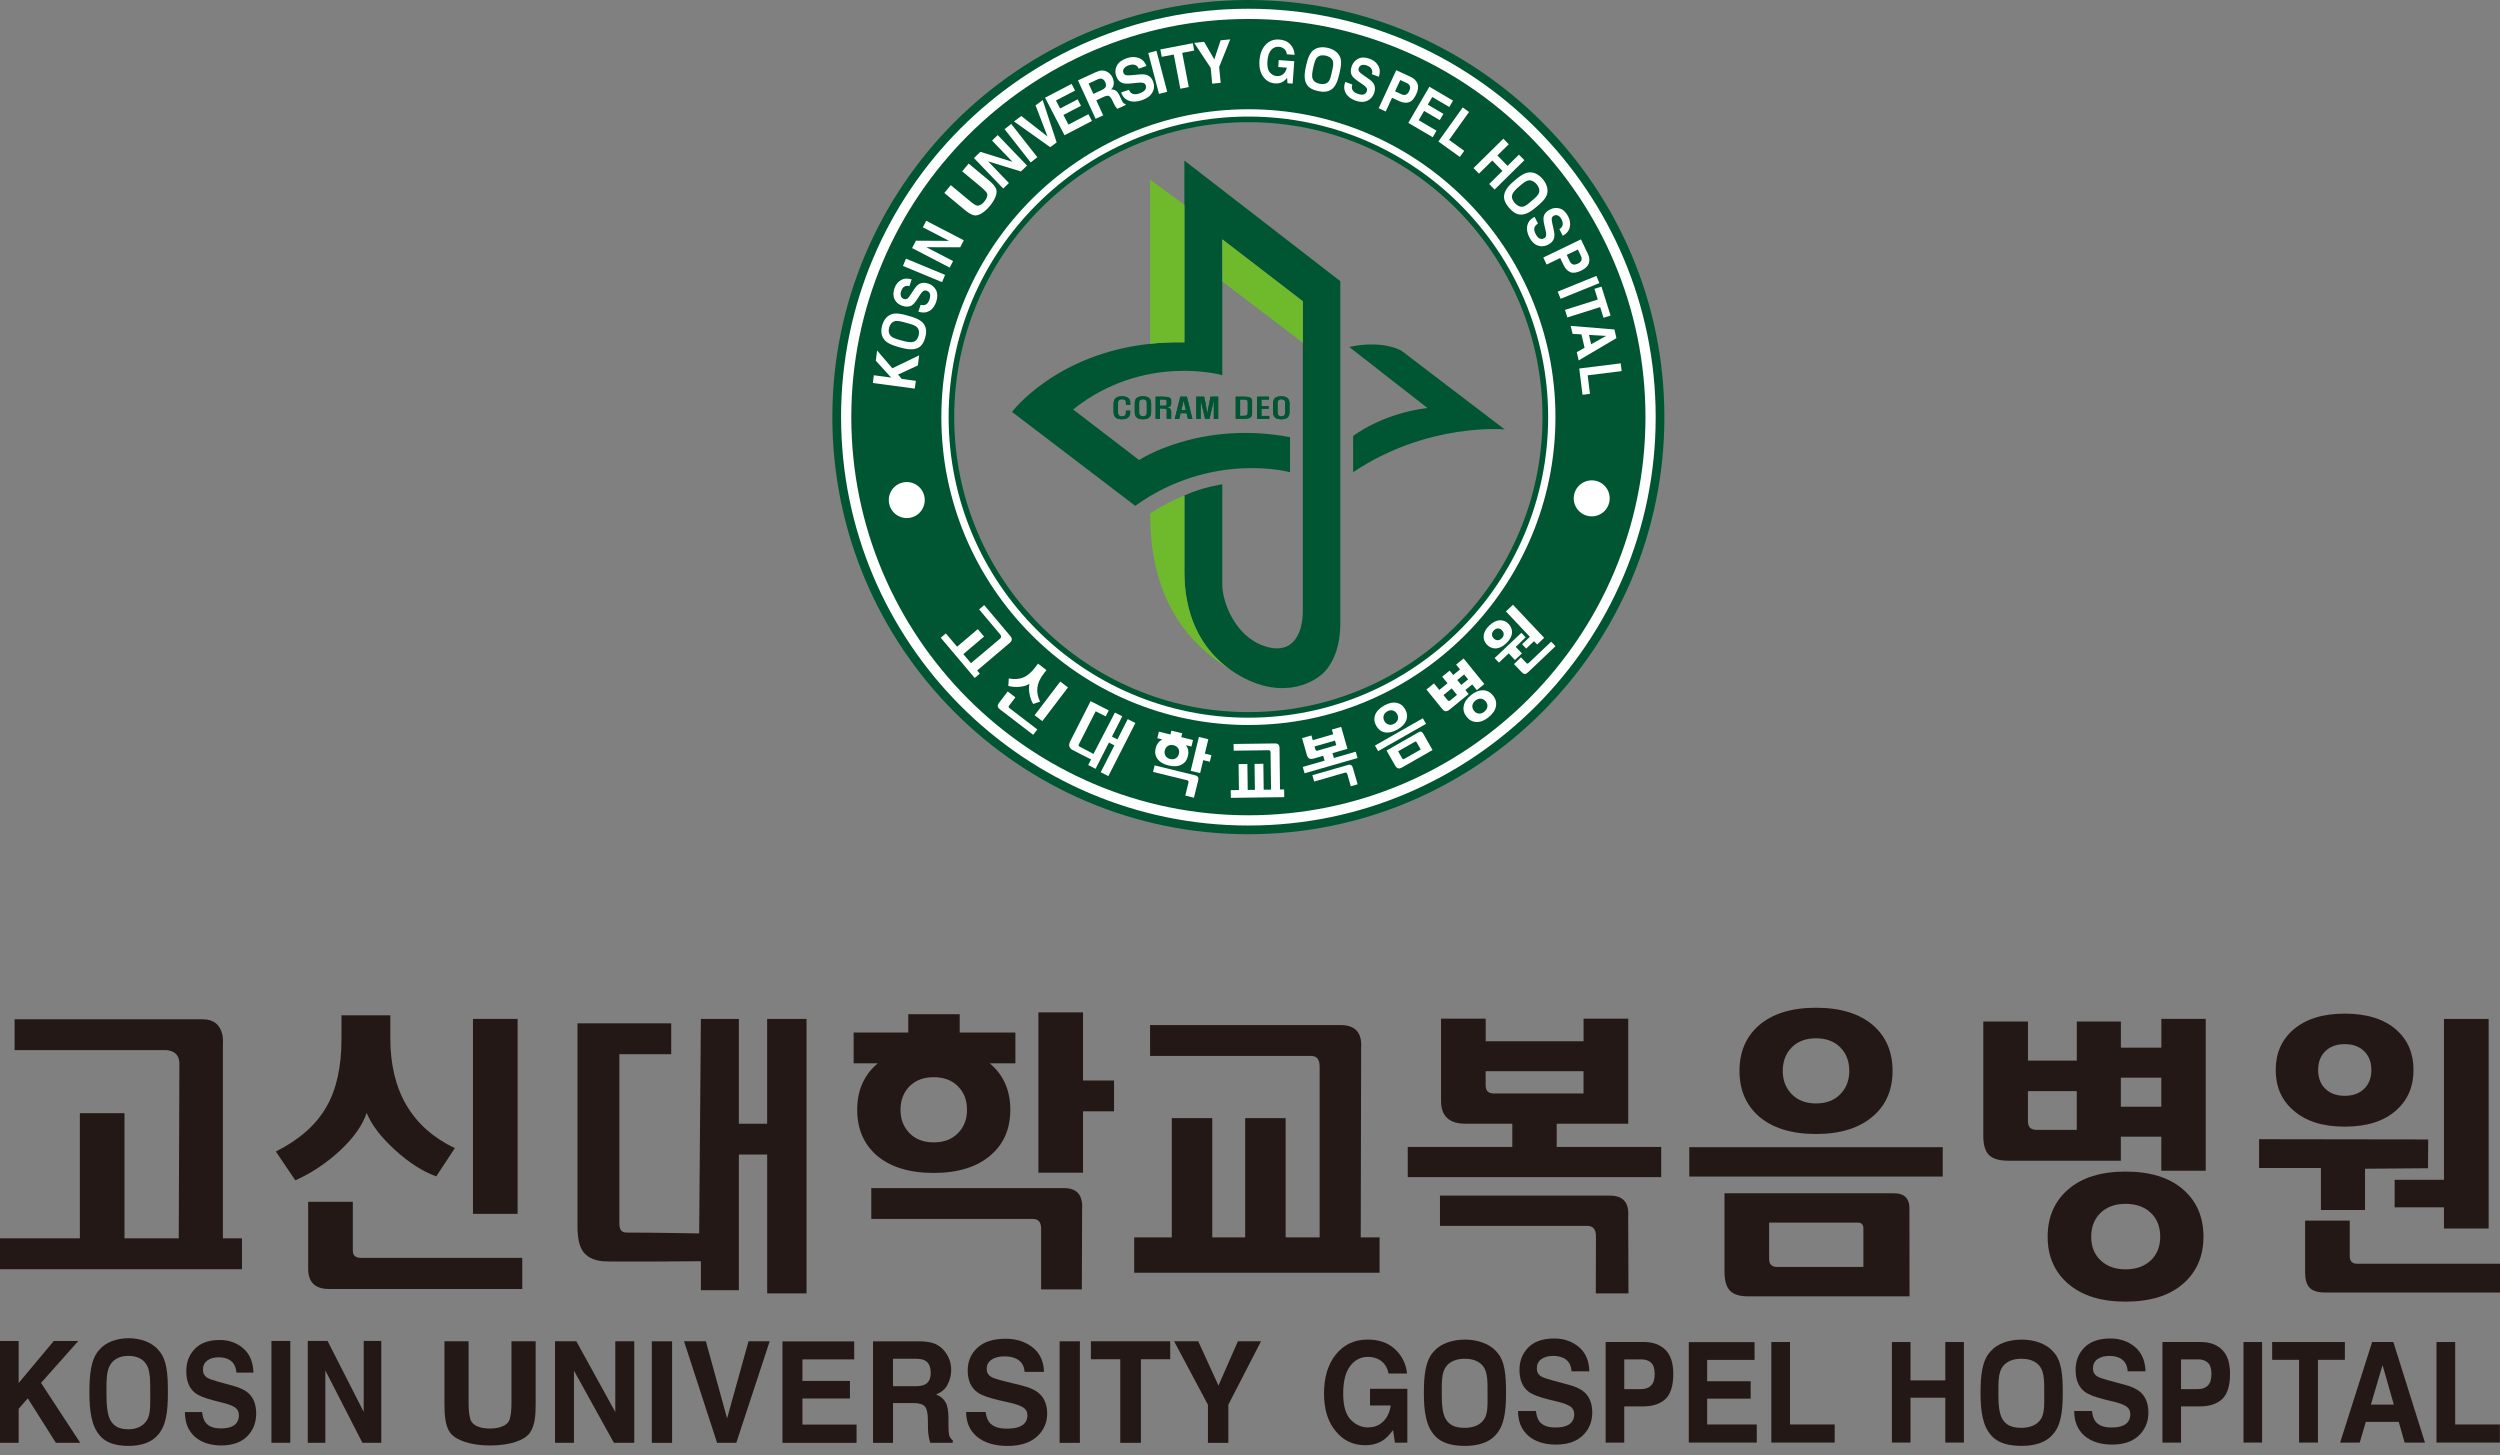 <svg width="201" height="117" viewBox="0 0 201 117" fill="none" xmlns="http://www.w3.org/2000/svg">
<rect x="0" y="0" width="201" height="117" fill="#808080" stroke="none"/>
<g clip-path="url(#clip0_604_43004)">
<path d="M0 107.814H1.5V111.192L4.326 107.814H6.298L3.298 111.185L6.449 116H4.49L2.235 112.427L1.5 113.264V116.003H0V107.816V107.814Z" fill="#231815"/>
<path d="M23.339 116H21.824V107.813H23.339V116Z" fill="#231815"/>
<path d="M24.742 107.813H26.335L29.242 113.516V107.813H30.654V116H29.137L26.157 110.185V116H24.745V107.813H24.742Z" fill="#231815"/>
<path d="M12.696 115.363C12.186 115.988 11.311 116.25 10.349 116.25C9.386 116.25 8.536 116.039 8.028 115.417C7.346 114.655 7.188 113.401 7.188 111.966C7.188 110.53 7.297 109.266 7.981 108.531C8.49 107.909 9.391 107.593 10.351 107.593C11.311 107.593 12.24 107.934 12.748 108.556C13.427 109.291 13.5 110.484 13.5 111.949C13.5 113.413 13.378 114.602 12.701 115.363H12.696ZM11.793 114.222C12.12 113.71 12.078 112.936 12.078 111.99C12.078 111.045 12.095 110.209 11.768 109.695C11.438 109.183 10.889 109.012 10.332 109.012C9.775 109.012 9.215 109.185 8.883 109.695C8.548 110.207 8.56 110.991 8.56 111.934C8.56 112.877 8.597 113.764 8.929 114.276C9.262 114.785 9.77 114.913 10.329 114.913C10.889 114.913 11.46 114.731 11.79 114.219L11.793 114.222Z" fill="#231815"/>
<path d="M16.247 113.529C16.291 113.896 16.379 114.168 16.511 114.349C16.751 114.68 17.164 114.844 17.743 114.844C18.092 114.844 18.375 114.8 18.59 114.714C19.001 114.548 19.208 114.237 19.208 113.783C19.208 113.519 19.108 113.313 18.91 113.169C18.71 113.026 18.39 112.902 17.95 112.791L17.198 112.6C16.46 112.412 15.952 112.206 15.676 111.983C15.212 111.613 14.977 111.032 14.977 110.244C14.977 109.524 15.204 108.928 15.661 108.451C16.118 107.975 16.785 107.735 17.669 107.735C18.407 107.735 19.035 107.961 19.558 108.407C20.078 108.855 20.352 109.504 20.378 110.356H19.001C18.976 109.874 18.788 109.531 18.441 109.328C18.209 109.193 17.921 109.127 17.576 109.127C17.193 109.127 16.89 109.215 16.66 109.389C16.433 109.563 16.318 109.805 16.318 110.119C16.318 110.405 16.431 110.621 16.655 110.763C16.8 110.859 17.105 110.969 17.574 111.096L18.786 111.432C19.316 111.579 19.714 111.772 19.98 112.015C20.391 112.392 20.598 112.941 20.598 113.656C20.598 114.371 20.354 115.001 19.866 115.488C19.377 115.971 18.686 116.213 17.796 116.213C16.907 116.213 16.172 115.973 15.649 115.498C15.126 115.023 14.867 114.366 14.867 113.531H16.245L16.247 113.529Z" fill="#231815"/>
<path d="M35.73 107.838H37.675V112.853C37.675 113.414 37.739 114.031 37.897 114.286C38.127 114.651 38.63 114.854 39.402 114.854C40.174 114.854 40.709 114.607 40.902 114.286C41.056 114.031 41.122 113.416 41.122 112.853V107.838H43.067V112.858C43.067 113.725 43.028 114.567 42.615 115.18C42.192 115.807 40.983 116.216 39.402 116.216C37.822 116.216 36.627 115.792 36.185 115.18C35.787 114.629 35.733 113.725 35.733 112.858V107.838H35.73Z" fill="#231815"/>
<path d="M44.623 107.838H46.338L49.47 113.526V107.838H50.994V116.003H49.358L46.148 110.205V116.003H44.623V107.838Z" fill="#231815"/>
<path d="M54.036 116.005H52.406V107.841H54.036V116.005Z" fill="#231815"/>
<path d="M60.18 107.838H61.883L59.198 116.003H57.652L54.996 107.838H56.75L58.458 114.038L60.182 107.838H60.18Z" fill="#231815"/>
<path d="M68.678 109.294H64.515V111.026H68.336V112.439H64.515V114.536H68.868V116.006H62.91V107.849H68.678V109.294Z" fill="#231815"/>
<path d="M75.197 108.051C75.488 108.181 75.732 108.37 75.935 108.622C76.103 108.828 76.233 109.058 76.331 109.308C76.426 109.56 76.475 109.845 76.475 110.168C76.475 110.555 76.382 110.937 76.191 111.312C76.003 111.687 75.691 111.951 75.258 112.106C75.622 112.257 75.879 112.473 76.03 112.752C76.182 113.029 76.257 113.455 76.257 114.026V114.575C76.257 114.947 76.272 115.199 76.301 115.332C76.343 115.542 76.445 115.697 76.602 115.797V116.003H74.789C74.738 115.822 74.701 115.677 74.682 115.564C74.638 115.334 74.613 115.101 74.611 114.861L74.601 114.104C74.594 113.583 74.508 113.237 74.342 113.063C74.176 112.889 73.863 112.804 73.406 112.804H71.799V116.005H70.191V107.841H73.956C74.493 107.853 74.909 107.924 75.197 108.051ZM71.796 109.244V111.452H73.57C73.922 111.452 74.183 111.407 74.362 111.317C74.672 111.162 74.828 110.854 74.828 110.393C74.828 109.896 74.677 109.56 74.376 109.389C74.208 109.293 73.954 109.244 73.614 109.244H71.796Z" fill="#231815"/>
<path d="M86.823 116.005H85.193V107.841H86.823V116.005Z" fill="#231815"/>
<path d="M94.085 107.838V109.284H91.728V116.003H90.069V109.284H87.709V107.838H94.085Z" fill="#231815"/>
<path d="M99.526 107.838H101.385L98.759 112.936V116.005H97.118V112.943L94.398 107.838H96.336L97.965 111.395L99.529 107.838H99.526Z" fill="#231815"/>
<path d="M79.243 113.524C79.294 113.894 79.395 114.173 79.541 114.357C79.812 114.693 80.279 114.862 80.941 114.862C81.337 114.862 81.657 114.817 81.904 114.729C82.373 114.56 82.605 114.244 82.605 113.784C82.605 113.512 82.492 113.306 82.268 113.159C82.043 113.015 81.679 112.885 81.178 112.774L80.325 112.579C79.487 112.385 78.911 112.179 78.598 111.951C78.068 111.574 77.804 110.986 77.804 110.183C77.804 109.45 78.063 108.843 78.584 108.36C79.099 107.878 79.861 107.635 80.863 107.635C81.701 107.635 82.414 107.861 83.008 108.319C83.599 108.774 83.909 109.433 83.939 110.3H82.375C82.346 109.81 82.133 109.463 81.74 109.257C81.478 109.12 81.151 109.051 80.76 109.051C80.325 109.051 79.981 109.139 79.72 109.316C79.461 109.492 79.331 109.742 79.331 110.058C79.331 110.352 79.458 110.57 79.715 110.712C79.878 110.807 80.225 110.92 80.758 111.05L82.133 111.39C82.737 111.537 83.191 111.736 83.492 111.983C83.958 112.368 84.193 112.924 84.193 113.651C84.193 114.379 83.914 115.018 83.36 115.511C82.805 116.005 82.021 116.253 81.01 116.253C79.998 116.253 79.163 116.01 78.569 115.525C77.975 115.04 77.68 114.374 77.68 113.527H79.246L79.243 113.524Z" fill="#231815"/>
<path d="M111.642 110.43C111.528 109.879 111.249 109.492 110.807 109.274C110.56 109.151 110.284 109.093 109.984 109.093C109.402 109.093 108.926 109.34 108.555 109.827C108.181 110.317 107.993 111.055 107.993 112.039C107.993 113.024 108.195 113.732 108.599 114.146C109.004 114.558 109.461 114.763 109.979 114.763C110.497 114.763 110.897 114.602 111.22 114.276C111.545 113.953 111.74 113.526 111.816 113.002H110.15V111.657H113.15V115.988H112.151L112.002 114.979C111.711 115.361 111.449 115.63 111.217 115.787C110.819 116.059 110.331 116.194 109.752 116.194C108.796 116.194 108.012 115.824 107.404 115.082C106.766 114.337 106.451 113.318 106.451 112.027C106.451 110.736 106.771 109.671 107.414 108.884C108.056 108.096 108.906 107.701 109.962 107.701C110.878 107.701 111.613 107.963 112.17 108.485C112.725 109.007 113.045 109.653 113.125 110.432H111.645L111.642 110.43Z" fill="#231815"/>
<path d="M133.899 112.483C133.474 112.879 132.873 113.075 132.089 113.075H130.589V115.983H129.094V107.899H132.189C132.902 107.899 133.472 108.108 133.894 108.524C134.319 108.94 134.532 109.587 134.532 110.459C134.532 111.412 134.319 112.088 133.899 112.483ZM132.748 109.563C132.558 109.381 132.292 109.293 131.95 109.293H130.591V111.684H131.95C132.292 111.684 132.56 111.588 132.748 111.393C132.941 111.199 133.037 110.89 133.037 110.467C133.037 110.043 132.941 109.741 132.748 109.563Z" fill="#231815"/>
<path d="M141.066 109.337H137.255V111.052H140.753V112.451H137.255V114.528H141.244V115.983H135.779V107.907H141.066V109.337Z" fill="#231815"/>
<path d="M142.412 107.899H143.917V114.528H147.508V115.983H142.415V107.899H142.412Z" fill="#231815"/>
<path d="M152.109 115.983V107.899H153.604V110.983H156.404V107.899H157.899V115.983H156.404V112.375H153.604V115.983H152.109Z" fill="#231815"/>
<path d="M178.662 112.483C178.24 112.879 177.639 113.075 176.854 113.075H175.354V115.983H173.859V107.899H176.955C177.666 107.899 178.237 108.108 178.66 108.524C179.082 108.94 179.295 109.587 179.295 110.459C179.295 111.412 179.085 112.088 178.662 112.483ZM177.514 109.563C177.324 109.381 177.057 109.293 176.713 109.293H175.354V111.684H176.713C177.057 111.684 177.324 111.588 177.514 111.393C177.705 111.199 177.8 110.89 177.8 110.467C177.8 110.043 177.705 109.741 177.514 109.563Z" fill="#231815"/>
<path d="M181.872 115.983H180.377V107.899H181.872V115.983Z" fill="#231815"/>
<path d="M188.528 107.899V109.33H186.363V115.983H184.844V109.33H182.682V107.899H188.525H188.528Z" fill="#231815"/>
<path d="M190.719 107.899H192.424L194.967 115.983H193.333L192.859 114.32H190.211L189.722 115.983H188.146L190.719 107.899ZM190.621 112.931H192.463L191.557 109.749L190.621 112.931Z" fill="#231815"/>
<path d="M195.893 107.899H197.397V114.528H200.989V115.983H195.895V107.899H195.893Z" fill="#231815"/>
<path d="M123.487 113.45C123.536 113.818 123.626 114.092 123.761 114.276C124.01 114.606 124.438 114.77 125.043 114.77C125.405 114.77 125.701 114.729 125.925 114.638C126.353 114.472 126.57 114.158 126.57 113.702C126.57 113.435 126.468 113.23 126.26 113.083C126.052 112.941 125.72 112.813 125.261 112.703L124.477 112.51C123.707 112.318 123.182 112.113 122.894 111.89C122.407 111.515 122.166 110.934 122.166 110.138C122.166 109.413 122.403 108.813 122.877 108.335C123.35 107.855 124.047 107.615 124.965 107.615C125.735 107.615 126.389 107.841 126.932 108.291C127.477 108.742 127.76 109.396 127.784 110.253H126.35C126.324 109.768 126.128 109.423 125.769 109.217C125.527 109.083 125.227 109.016 124.87 109.016C124.472 109.016 124.154 109.105 123.915 109.281C123.678 109.455 123.561 109.702 123.561 110.016C123.561 110.305 123.675 110.52 123.912 110.663C124.064 110.756 124.381 110.868 124.868 110.998L126.128 111.336C126.683 111.483 127.098 111.679 127.374 111.922C127.802 112.301 128.017 112.852 128.017 113.573C128.017 114.293 127.765 114.927 127.254 115.412C126.744 115.902 126.028 116.145 125.1 116.145C124.171 116.145 123.407 115.905 122.864 115.425C122.322 114.944 122.051 114.285 122.051 113.445H123.485L123.487 113.45Z" fill="#231815"/>
<path d="M168.195 113.45C168.241 113.818 168.332 114.092 168.468 114.276C168.718 114.606 169.145 114.77 169.751 114.77C170.112 114.77 170.408 114.729 170.633 114.638C171.063 114.472 171.278 114.158 171.278 113.702C171.278 113.435 171.175 113.23 170.968 113.083C170.76 112.941 170.428 112.813 169.968 112.703L169.187 112.51C168.417 112.318 167.892 112.113 167.604 111.89C167.12 111.515 166.878 110.934 166.878 110.138C166.878 109.413 167.115 108.813 167.589 108.335C168.063 107.855 168.759 107.615 169.68 107.615C170.447 107.615 171.104 107.841 171.647 108.291C172.187 108.742 172.472 109.396 172.499 110.253H171.065C171.038 109.768 170.84 109.423 170.484 109.217C170.24 109.083 169.944 109.016 169.585 109.016C169.187 109.016 168.869 109.105 168.63 109.281C168.393 109.455 168.273 109.702 168.273 110.016C168.273 110.305 168.39 110.52 168.625 110.663C168.774 110.756 169.094 110.868 169.58 110.998L170.84 111.336C171.393 111.483 171.81 111.679 172.086 111.922C172.514 112.301 172.731 112.852 172.731 113.573C172.731 114.293 172.477 114.927 171.969 115.412C171.461 115.902 170.74 116.145 169.814 116.145C168.889 116.145 168.121 115.905 167.579 115.425C167.037 114.944 166.766 114.285 166.766 113.445H168.2L168.195 113.45Z" fill="#231815"/>
<path d="M120.246 115.376C119.714 115.991 118.798 116.25 117.789 116.25C116.78 116.25 115.893 116.042 115.358 115.427C114.642 114.675 114.479 113.433 114.479 112.017C114.479 110.601 114.593 109.352 115.307 108.627C115.839 108.015 116.785 107.704 117.789 107.704C118.793 107.704 119.765 108.039 120.298 108.652C121.009 109.377 121.084 110.557 121.084 112C121.084 113.443 120.957 114.621 120.246 115.373V115.376ZM119.298 114.146C119.643 113.663 119.599 112.933 119.599 112.044C119.599 111.155 119.619 110.371 119.274 109.886C118.93 109.406 118.356 109.244 117.769 109.244C117.183 109.244 116.601 109.406 116.252 109.886C115.905 110.369 115.917 111.106 115.917 111.995C115.917 112.884 115.957 113.717 116.303 114.197C116.65 114.68 117.183 114.798 117.769 114.798C118.356 114.798 118.954 114.629 119.298 114.146Z" fill="#231815"/>
<path d="M165.002 115.376C164.469 115.991 163.553 116.25 162.547 116.25C161.54 116.25 160.648 116.042 160.116 115.427C159.402 114.675 159.236 113.433 159.236 112.017C159.236 110.601 159.351 109.352 160.064 108.627C160.597 108.015 161.542 107.704 162.549 107.704C163.555 107.704 164.525 108.039 165.058 108.652C165.769 109.377 165.845 110.557 165.845 112C165.845 113.443 165.718 114.621 165.007 115.373L165.002 115.376ZM164.054 114.146C164.398 113.663 164.354 112.933 164.354 112.044C164.354 111.155 164.374 110.371 164.029 109.886C163.685 109.406 163.111 109.244 162.525 109.244C161.938 109.244 161.357 109.406 161.007 109.886C160.661 110.369 160.67 111.106 160.67 111.995C160.67 112.884 160.709 113.717 161.059 114.197C161.403 114.68 161.938 114.798 162.522 114.798C163.106 114.798 163.707 114.629 164.051 114.146H164.054Z" fill="#231815"/>
<path d="M19.453 102.042H0V99.563H6.42V89.503H10.009V99.563H19.456V102.042H19.453ZM17.922 83.954V99.798L14.372 99.73L14.423 85.522C14.423 84.469 13.49 84.43 13.309 84.43H1.173V81.951H16.319C18.156 81.951 17.922 83.954 17.922 83.954Z" fill="#231815"/>
<path d="M36.567 92.312L35.074 94.581C33.982 94.186 32.873 93.476 31.747 92.447C30.623 91.421 29.866 90.431 29.482 89.476C29.145 90.478 28.432 91.484 27.347 92.496C26.262 93.505 25.063 94.309 23.744 94.899L22.178 92.582C24.073 91.629 25.429 90.429 26.25 88.981C27.054 87.585 27.454 85.77 27.454 83.533V81.635H31.383V83.484C31.383 87.707 33.11 90.649 36.564 92.31L36.567 92.312Z" fill="#231815"/>
<path d="M41.986 103.634H26.448C25.334 103.634 24.777 103.09 24.777 102.005V96.626H28.366V100.54C28.366 100.935 28.581 101.131 29.013 101.131H41.988V103.634H41.986Z" fill="#231815"/>
<path d="M41.616 81.921H38.027V97.594H41.616V81.921Z" fill="#231815"/>
<path d="M64.847 103.99H61.681V92.827H59.406V103.73H56.352V101.403C56.352 101.403 48.975 101.467 48.437 101.403C47.68 101.325 47.145 101.04 46.832 100.553C46.564 100.146 46.432 99.5 46.432 98.618V82.277H53.966V84.756H49.798V98.027C49.798 98.515 49.717 99.098 50.399 99.098C52.502 99.098 56.213 99.169 56.213 99.169L56.35 81.921H59.404V90.35H61.678V81.921H64.844V103.99H64.847Z" fill="#231815"/>
<path d="M85.551 95.524H70.051V98.003H83.035C83.482 98.003 83.704 98.255 83.704 98.757V103.666H86.981L87.002 97.224C87.076 96.092 86.592 95.524 85.551 95.524Z" fill="#231815"/>
<path d="M87.075 86.872V81.395H83.486V94.282H87.075V89.349H89.569V86.872H87.075Z" fill="#231815"/>
<path d="M110.922 102.326H91.188V99.485H94.212V89.897H97.466V99.485H100.112V89.897H103.366V99.485H110.919V102.326H110.922ZM109.436 84.28L109.402 99.923H106.099V85.745C106.099 85.179 105.867 84.895 105.408 84.895H92.465V82.416H107.785C108.972 82.416 109.524 83.038 109.434 84.28H109.436Z" fill="#231815"/>
<path d="M133.56 94.642H113.184V92.212H121.59V90.348H117.823C116.516 90.348 115.859 89.733 115.859 88.506V81.899H119.45V83.717H127.319V81.899H130.91V90.348H125.157V92.212H133.56V94.642ZM130.907 97.805L130.929 103.987H128.303L128.315 99.385C128.315 98.833 128.078 98.559 127.602 98.559H115.773V96.129H129.459C130.499 96.129 130.983 96.688 130.907 97.805ZM127.316 87.916V86.123H119.447V87.279C119.447 87.705 119.67 87.916 120.117 87.916H127.316Z" fill="#231815"/>
<path d="M156.195 92.236H135.818V94.595H156.195V92.236Z" fill="#231815"/>
<path d="M152.294 95.94H138.65V102.243C138.65 102.951 138.795 103.458 139.083 103.764C139.374 104.071 139.852 104.225 140.519 104.225H153.526L153.518 97.31C153.562 96.396 153.152 95.94 152.292 95.94H152.294ZM149.82 101.864H142.887C142.454 101.864 142.239 101.653 142.239 101.227V98.299H149.373C149.671 98.299 149.817 98.456 149.817 98.77V101.861L149.82 101.864Z" fill="#231815"/>
<path d="M141.417 89.758C142.516 90.701 144.048 91.174 146.009 91.174C147.971 91.174 149.503 90.693 150.602 89.733C151.64 88.837 152.161 87.624 152.161 86.098C152.161 84.572 151.64 83.352 150.602 82.438C149.503 81.495 147.971 81.022 146.009 81.022C144.048 81.022 142.516 81.493 141.417 82.438C140.376 83.352 139.855 84.57 139.855 86.098C139.855 87.626 140.376 88.844 141.417 89.758ZM144.057 84.209C144.539 83.722 145.191 83.479 146.009 83.479C146.828 83.479 147.478 83.724 147.959 84.209C148.443 84.697 148.682 85.326 148.682 86.098C148.682 86.87 148.443 87.48 147.959 87.974C147.478 88.469 146.828 88.717 146.009 88.717C145.191 88.717 144.541 88.469 144.057 87.974C143.574 87.48 143.332 86.853 143.332 86.098C143.332 85.344 143.574 84.699 144.057 84.209Z" fill="#231815"/>
<path d="M81.634 83.014H77.159V81.541H73.025V83.014H68.633V85.493H70.58C70.546 85.52 70.511 85.542 70.48 85.571C69.441 86.482 68.919 87.702 68.919 89.228C68.919 90.754 69.441 91.974 70.48 92.888C71.579 93.831 73.111 94.304 75.073 94.304C77.034 94.304 78.566 93.824 79.665 92.864C80.706 91.967 81.229 90.754 81.229 89.228C81.229 87.702 80.708 86.482 79.665 85.571C79.633 85.542 79.599 85.52 79.565 85.493H81.637V83.014H81.634ZM77.022 91.105C76.541 91.6 75.891 91.847 75.073 91.847C74.254 91.847 73.607 91.6 73.123 91.105C72.642 90.607 72.4 89.983 72.4 89.228C72.4 88.474 72.642 87.83 73.123 87.34C73.607 86.852 74.257 86.607 75.073 86.607C75.888 86.607 76.541 86.852 77.022 87.34C77.506 87.827 77.748 88.457 77.748 89.228C77.748 90 77.506 90.61 77.022 91.105Z" fill="#231815"/>
<path d="M177.337 94.125H173.77V91.387H170.516V93.322H161.487C160.742 93.322 160.219 93.167 159.914 92.861C159.611 92.555 159.457 92.046 159.457 91.338V82.132H163.048V85.27H166.974V82.132H170.519V84.231H173.773V81.919H177.34V94.123L177.337 94.125ZM166.972 90.843V87.727H163.046V90.157C163.046 90.612 163.278 90.84 163.737 90.84H166.972V90.843ZM177.159 99.433C177.159 101.009 176.609 102.27 175.51 103.223C174.41 104.173 172.871 104.651 170.895 104.651C168.919 104.651 167.397 104.173 166.29 103.223C165.183 102.27 164.631 101.009 164.631 99.433C164.631 97.858 165.183 96.572 166.29 95.622C167.397 94.669 168.933 94.194 170.895 94.194C172.857 94.194 174.41 94.671 175.51 95.622C176.609 96.572 177.159 97.844 177.159 99.433ZM173.682 99.433C173.682 98.63 173.428 97.991 172.925 97.511C172.419 97.03 171.743 96.79 170.897 96.79C170.052 96.79 169.395 97.03 168.892 97.511C168.386 97.991 168.134 98.632 168.134 99.433C168.134 100.234 168.386 100.854 168.892 101.334C169.395 101.814 170.064 102.055 170.897 102.055C171.731 102.055 172.419 101.814 172.925 101.334C173.431 100.854 173.682 100.22 173.682 99.433ZM173.77 88.979V86.642H170.516V88.979H173.77Z" fill="#231815"/>
<path d="M195.211 93.927L190.147 93.966V97.283H186.602V93.907H181.631V91.592L195.228 91.612L195.211 93.922V93.927ZM194.046 86.027C194.046 87.364 193.584 88.442 192.663 89.26C191.684 90.142 190.301 90.583 188.518 90.583C186.734 90.583 185.366 90.142 184.372 89.26C183.436 88.442 182.967 87.364 182.967 86.027C182.967 84.689 183.436 83.612 184.372 82.793C185.369 81.929 186.751 81.495 188.518 81.495C190.284 81.495 191.684 81.929 192.663 82.793C193.584 83.612 194.046 84.689 194.046 86.027ZM201.001 103.919H186.979C186.37 103.919 185.943 103.794 185.698 103.541C185.454 103.289 185.33 102.865 185.33 102.268V98.138H188.918V100.994C188.918 101.403 189.121 101.606 189.522 101.606H201.004V103.919H201.001ZM190.658 86.027C190.658 85.397 190.465 84.895 190.079 84.516C189.693 84.138 189.172 83.95 188.518 83.95C187.863 83.95 187.343 84.138 186.957 84.516C186.571 84.895 186.378 85.397 186.378 86.027C186.378 86.656 186.571 87.161 186.957 87.538C187.343 87.915 187.865 88.104 188.518 88.104C189.17 88.104 189.693 87.915 190.079 87.538C190.465 87.161 190.658 86.656 190.658 86.027ZM200.087 98.772H196.496V97.072H192.529V94.855H196.496V81.921H200.087V98.772Z" fill="#231815"/>
<path fill-rule="evenodd" clip-rule="evenodd" d="M100.369 57.252C87.329 57.252 76.719 46.613 76.719 33.537C76.719 20.461 87.329 9.823 100.369 9.823C113.41 9.823 124.017 20.459 124.017 33.537C124.017 46.616 113.407 57.252 100.369 57.252ZM100.369 0C81.925 0 66.92 15.045 66.92 33.537C66.92 52.029 81.925 67.072 100.369 67.072C118.813 67.072 133.816 52.029 133.816 33.537C133.816 15.045 118.811 0 100.369 0Z" fill="#005633"/>
<path d="M95.227 27.523C94.252 27.504 93.336 27.548 92.469 27.641C84.868 28.452 81.365 33.116 81.365 33.116L91.272 40.665C97.462 36.244 103.718 37.966 103.718 37.966V35.147C96.421 33.78 91.584 36.986 91.584 36.986L86.278 32.92C91.99 28.369 98.273 30.164 98.273 30.164V19.246L104.747 24.226V49.102C104.747 50.851 104.012 52.73 101.659 51.946C99.309 51.167 98.273 48.409 98.273 47.027V38.936C98.273 38.936 96.68 39.161 95.224 39.837V45.983C95.224 48.301 95.811 51.657 98.925 53.849C99.177 54.026 99.441 54.194 99.724 54.356C103.262 56.353 105.941 54.814 106.733 53.731C107.62 52.524 107.761 51.113 107.761 50.055V22.607L95.224 12.909V27.528L95.227 27.523ZM112.643 28.172C110.823 27.286 108.482 27.898 108.482 27.898L114.763 32.8C111.03 33.27 108.792 35.058 108.792 35.058V37.964C114.785 33.949 120.978 34.524 120.978 34.524L112.643 28.172Z" fill="#005633"/>
<path d="M90.872 32.374C90.872 32.219 90.826 32.099 90.733 32.016C90.621 31.911 90.44 31.862 90.193 31.862C89.947 31.862 89.768 31.925 89.658 32.05C89.575 32.153 89.531 32.312 89.531 32.521V33.042C89.531 33.268 89.575 33.43 89.658 33.53C89.763 33.65 89.949 33.709 90.21 33.709C90.472 33.709 90.64 33.645 90.745 33.525C90.831 33.429 90.872 33.283 90.872 33.089V33.018H90.523V33.18C90.523 33.278 90.494 33.349 90.438 33.405C90.381 33.459 90.306 33.483 90.206 33.483C90.105 33.483 90.03 33.456 89.971 33.403C89.915 33.351 89.883 33.28 89.883 33.202V32.376C89.883 32.291 89.915 32.222 89.971 32.173C90.025 32.119 90.108 32.097 90.206 32.097C90.311 32.097 90.396 32.119 90.45 32.163C90.499 32.197 90.523 32.246 90.523 32.312V32.54H90.872V32.374Z" fill="#005633"/>
<path d="M92.551 33.104C92.549 33.283 92.517 33.412 92.451 33.503C92.348 33.64 92.163 33.711 91.894 33.711C91.625 33.711 91.435 33.64 91.332 33.503C91.269 33.417 91.234 33.28 91.234 33.104V32.45C91.234 32.281 91.264 32.156 91.332 32.068C91.435 31.928 91.623 31.862 91.894 31.862C92.165 31.862 92.346 31.928 92.451 32.068C92.517 32.158 92.551 32.283 92.551 32.45V33.104ZM92.199 32.354C92.199 32.283 92.177 32.224 92.129 32.178C92.072 32.124 91.994 32.097 91.894 32.097C91.794 32.097 91.708 32.124 91.655 32.18C91.608 32.227 91.586 32.286 91.586 32.352V33.18C91.586 33.256 91.608 33.322 91.652 33.376C91.708 33.442 91.787 33.476 91.896 33.476C92.011 33.476 92.094 33.442 92.146 33.376C92.185 33.324 92.202 33.256 92.202 33.17V32.349L92.199 32.354Z" fill="#005633"/>
<path d="M92.912 31.894H93.454C93.696 31.894 93.867 31.913 93.977 31.952C94.099 31.994 94.163 32.072 94.163 32.18V32.42C94.163 32.518 94.146 32.594 94.114 32.636C94.07 32.69 93.982 32.729 93.85 32.744C93.924 32.77 93.985 32.797 94.028 32.822C94.07 32.851 94.102 32.881 94.121 32.915C94.141 32.944 94.153 32.984 94.158 33.03C94.158 33.055 94.163 33.104 94.163 33.167V33.672H93.804V33.04C93.804 32.991 93.804 32.959 93.794 32.944C93.784 32.915 93.767 32.895 93.735 32.881C93.704 32.864 93.65 32.854 93.577 32.849C93.503 32.839 93.398 32.837 93.264 32.837V33.672H92.912V31.889V31.894ZM93.264 32.623H93.32C93.452 32.623 93.54 32.623 93.584 32.623C93.647 32.621 93.699 32.614 93.728 32.609C93.757 32.602 93.777 32.587 93.789 32.567C93.799 32.553 93.801 32.531 93.801 32.494V32.256C93.801 32.217 93.794 32.192 93.787 32.175C93.777 32.158 93.755 32.143 93.721 32.136C93.686 32.126 93.635 32.119 93.562 32.119C93.511 32.119 93.41 32.119 93.264 32.119V32.623Z" fill="#005633"/>
<path d="M95.426 31.894L95.871 33.677H95.514L95.399 33.219H94.92L94.81 33.677H94.451L94.896 31.894H95.426ZM94.981 32.971H95.343L95.165 32.212L94.981 32.971Z" fill="#005633"/>
<path d="M97.942 31.894V33.677H97.591V32.183L97.241 33.677H96.892L96.535 32.183V33.677H96.184V31.894H96.814L96.912 32.349L97.063 33.243L97.322 31.894H97.94H97.942Z" fill="#005633"/>
<path d="M99.352 31.894H99.982C100.248 31.894 100.431 31.921 100.529 31.979C100.622 32.031 100.666 32.124 100.666 32.266V33.238C100.666 33.395 100.619 33.505 100.522 33.572C100.422 33.638 100.241 33.672 99.977 33.672H99.352V31.894ZM99.703 33.439C99.87 33.439 99.987 33.439 100.045 33.432C100.131 33.425 100.189 33.41 100.231 33.393C100.268 33.378 100.29 33.341 100.304 33.297C100.312 33.265 100.319 33.202 100.319 33.111V32.376C100.319 32.303 100.314 32.254 100.304 32.227C100.29 32.19 100.265 32.166 100.226 32.151C100.189 32.134 100.128 32.121 100.043 32.121C99.982 32.117 99.87 32.117 99.703 32.117V33.442V33.439Z" fill="#005633"/>
<path d="M101.066 31.894H102.029V32.126H101.418V32.646H101.992V32.868H101.418V33.442H102.051V33.677H101.066V31.894Z" fill="#005633"/>
<path d="M103.676 33.104C103.676 33.283 103.642 33.412 103.574 33.503C103.473 33.64 103.285 33.711 103.017 33.711C102.748 33.711 102.555 33.64 102.457 33.503C102.391 33.417 102.359 33.28 102.359 33.104V32.45C102.359 32.281 102.391 32.156 102.457 32.068C102.555 31.928 102.743 31.862 103.017 31.862C103.29 31.862 103.471 31.928 103.574 32.068C103.642 32.158 103.676 32.283 103.676 32.45V33.104ZM103.327 32.354C103.327 32.283 103.305 32.224 103.254 32.178C103.197 32.124 103.119 32.097 103.021 32.097C102.916 32.097 102.836 32.124 102.782 32.18C102.738 32.227 102.714 32.286 102.714 32.352V33.18C102.714 33.256 102.736 33.322 102.78 33.376C102.831 33.442 102.914 33.476 103.024 33.476C103.134 33.476 103.222 33.442 103.271 33.376C103.307 33.324 103.329 33.256 103.329 33.17V32.349L103.327 32.354Z" fill="#005633"/>
<path d="M90.872 32.374C90.872 32.219 90.826 32.099 90.733 32.016C90.621 31.911 90.44 31.862 90.193 31.862C89.947 31.862 89.768 31.925 89.658 32.05C89.575 32.153 89.531 32.312 89.531 32.521V33.042C89.531 33.268 89.575 33.43 89.658 33.53C89.763 33.65 89.949 33.709 90.21 33.709C90.472 33.709 90.64 33.645 90.745 33.525C90.831 33.429 90.872 33.283 90.872 33.089V33.018H90.523V33.18C90.523 33.278 90.494 33.349 90.438 33.405C90.381 33.459 90.306 33.483 90.206 33.483C90.105 33.483 90.03 33.456 89.971 33.403C89.915 33.351 89.883 33.28 89.883 33.202V32.376C89.883 32.291 89.915 32.222 89.971 32.173C90.025 32.119 90.108 32.097 90.206 32.097C90.311 32.097 90.396 32.119 90.45 32.163C90.499 32.197 90.523 32.246 90.523 32.312V32.54H90.872V32.374Z" fill="#005633"/>
<path d="M92.551 33.104C92.549 33.283 92.517 33.412 92.451 33.503C92.348 33.64 92.163 33.711 91.894 33.711C91.625 33.711 91.435 33.64 91.332 33.503C91.269 33.417 91.234 33.28 91.234 33.104V32.45C91.234 32.281 91.264 32.156 91.332 32.068C91.435 31.928 91.623 31.862 91.894 31.862C92.165 31.862 92.346 31.928 92.451 32.068C92.517 32.158 92.551 32.283 92.551 32.45V33.104ZM92.199 32.354C92.199 32.283 92.177 32.224 92.129 32.178C92.072 32.124 91.994 32.097 91.894 32.097C91.794 32.097 91.708 32.124 91.655 32.18C91.608 32.227 91.586 32.286 91.586 32.352V33.18C91.586 33.256 91.608 33.322 91.652 33.376C91.708 33.442 91.787 33.476 91.896 33.476C92.011 33.476 92.094 33.442 92.146 33.376C92.185 33.324 92.202 33.256 92.202 33.17V32.349L92.199 32.354Z" fill="#005633"/>
<path d="M92.912 31.894H93.454C93.696 31.894 93.867 31.913 93.977 31.952C94.099 31.994 94.163 32.072 94.163 32.18V32.42C94.163 32.518 94.146 32.594 94.114 32.636C94.07 32.69 93.982 32.729 93.85 32.744C93.924 32.77 93.985 32.797 94.028 32.822C94.07 32.851 94.102 32.881 94.121 32.915C94.141 32.944 94.153 32.984 94.158 33.03C94.158 33.055 94.163 33.104 94.163 33.167V33.672H93.804V33.04C93.804 32.991 93.804 32.959 93.794 32.944C93.784 32.915 93.767 32.895 93.735 32.881C93.704 32.864 93.65 32.854 93.577 32.849C93.503 32.839 93.398 32.837 93.264 32.837V33.672H92.912V31.889V31.894ZM93.264 32.623H93.32C93.452 32.623 93.54 32.623 93.584 32.623C93.647 32.621 93.699 32.614 93.728 32.609C93.757 32.602 93.777 32.587 93.789 32.567C93.799 32.553 93.801 32.531 93.801 32.494V32.256C93.801 32.217 93.794 32.192 93.787 32.175C93.777 32.158 93.755 32.143 93.721 32.136C93.686 32.126 93.635 32.119 93.562 32.119C93.511 32.119 93.41 32.119 93.264 32.119V32.623Z" fill="#005633"/>
<path d="M95.426 31.894L95.871 33.677H95.514L95.399 33.219H94.92L94.81 33.677H94.451L94.896 31.894H95.426ZM94.981 32.971H95.343L95.165 32.212L94.981 32.971Z" fill="#005633"/>
<path d="M97.942 31.894V33.677H97.591V32.183L97.241 33.677H96.892L96.535 32.183V33.677H96.184V31.894H96.814L96.912 32.349L97.063 33.243L97.322 31.894H97.94H97.942Z" fill="#005633"/>
<path d="M99.352 31.894H99.982C100.248 31.894 100.431 31.921 100.529 31.979C100.622 32.031 100.666 32.124 100.666 32.266V33.238C100.666 33.395 100.619 33.505 100.522 33.572C100.422 33.638 100.241 33.672 99.977 33.672H99.352V31.894ZM99.703 33.439C99.87 33.439 99.987 33.439 100.045 33.432C100.131 33.425 100.189 33.41 100.231 33.393C100.268 33.378 100.29 33.341 100.304 33.297C100.312 33.265 100.319 33.202 100.319 33.111V32.376C100.319 32.303 100.314 32.254 100.304 32.227C100.29 32.19 100.265 32.166 100.226 32.151C100.189 32.134 100.128 32.121 100.043 32.121C99.982 32.117 99.87 32.117 99.703 32.117V33.442V33.439Z" fill="#005633"/>
<path d="M101.066 31.894H102.029V32.126H101.418V32.646H101.992V32.868H101.418V33.442H102.051V33.677H101.066V31.894Z" fill="#005633"/>
<path d="M103.676 33.104C103.676 33.283 103.642 33.412 103.574 33.503C103.473 33.64 103.285 33.711 103.017 33.711C102.748 33.711 102.555 33.64 102.457 33.503C102.391 33.417 102.359 33.28 102.359 33.104V32.45C102.359 32.281 102.391 32.156 102.457 32.068C102.555 31.928 102.743 31.862 103.017 31.862C103.29 31.862 103.471 31.928 103.574 32.068C103.642 32.158 103.676 32.283 103.676 32.45V33.104ZM103.327 32.354C103.327 32.283 103.305 32.224 103.254 32.178C103.197 32.124 103.119 32.097 103.021 32.097C102.916 32.097 102.836 32.124 102.782 32.18C102.738 32.227 102.714 32.286 102.714 32.352V33.18C102.714 33.256 102.736 33.322 102.78 33.376C102.831 33.442 102.914 33.476 103.024 33.476C103.134 33.476 103.222 33.442 103.271 33.376C103.307 33.324 103.329 33.256 103.329 33.17V32.349L103.327 32.354Z" fill="#005633"/>
<path d="M95.227 27.524V16.471L92.469 14.448V27.641C93.334 27.548 94.252 27.504 95.227 27.524ZM98.276 19.242V22.634L104.75 27.555V24.222L98.276 19.242ZM95.227 45.979V39.833C93.111 40.761 92.469 41.293 92.469 41.303C92.469 48.563 95.872 51.98 98.928 53.844C95.813 51.652 95.227 48.296 95.227 45.979Z" fill="#6FBA2C"/>
<path fill-rule="evenodd" clip-rule="evenodd" d="M72.905 38.757C72.106 38.757 71.459 39.407 71.459 40.205C71.459 41.004 72.104 41.653 72.905 41.653C73.707 41.653 74.349 41.006 74.349 40.205C74.349 39.404 73.704 38.757 72.905 38.757Z" fill="white"/>
<path fill-rule="evenodd" clip-rule="evenodd" d="M127.976 38.62C127.177 38.62 126.529 39.269 126.529 40.068C126.529 40.866 127.177 41.516 127.976 41.516C128.774 41.516 129.419 40.869 129.419 40.068C129.419 39.267 128.774 38.62 127.976 38.62Z" fill="white"/>
<path fill-rule="evenodd" clip-rule="evenodd" d="M67.624 33.537C67.624 51.642 82.313 66.372 100.372 66.372C118.43 66.372 133.117 51.642 133.117 33.537C133.117 15.432 118.427 0.703 100.369 0.703C82.311 0.703 67.621 15.432 67.621 33.537H67.624ZM68.444 33.537C68.444 15.886 82.765 1.526 100.372 1.526C117.978 1.526 132.296 15.886 132.296 33.537C132.296 51.189 117.976 65.549 100.372 65.549C82.767 65.549 68.444 51.189 68.444 33.537Z" fill="white"/>
<path fill-rule="evenodd" clip-rule="evenodd" d="M75.684 33.537C75.684 47.186 86.758 58.29 100.372 58.29C113.987 58.29 125.058 47.186 125.058 33.537C125.058 19.888 113.984 8.784 100.372 8.784C86.76 8.784 75.684 19.888 75.684 33.537ZM76.27 33.537C76.27 20.212 87.082 9.372 100.372 9.372C113.662 9.372 124.472 20.212 124.472 33.537C124.472 46.863 113.662 57.702 100.372 57.702C87.082 57.702 76.27 46.863 76.27 33.537Z" fill="white"/>
<path d="M78.368 54.513L75.637 51.274L76.047 50.926L76.949 51.995L78.615 50.581L79.118 51.179L77.452 52.59L78.776 54.163L78.365 54.51L78.368 54.513ZM81.148 51.718L78.524 53.942L78.038 53.342L80.398 51.355C80.572 51.206 80.447 51.047 80.422 51.017L78.72 48.996L79.13 48.648L81.255 51.169C81.514 51.475 81.148 51.715 81.148 51.715V51.718Z" fill="white"/>
<path d="M83.626 56.406L83.069 56.6C82.932 56.387 82.834 56.117 82.773 55.789C82.714 55.463 82.714 55.194 82.773 54.976C82.582 55.103 82.328 55.184 82.008 55.216C81.688 55.248 81.376 55.225 81.07 55.154L81.105 54.547C81.556 54.633 81.95 54.606 82.282 54.466C82.605 54.331 82.912 54.069 83.206 53.685L83.455 53.356L84.134 53.876L83.889 54.194C83.332 54.924 83.245 55.661 83.623 56.406H83.626Z" fill="white"/>
<path d="M83.071 59.081L80.386 57.026C80.193 56.876 80.169 56.71 80.313 56.521L81.019 55.593L81.64 56.068L81.124 56.744C81.073 56.813 81.085 56.874 81.158 56.93L83.399 58.647L83.069 59.081H83.071Z" fill="white"/>
<path d="M85.246 54.796L83.184 57.504L83.803 57.979L85.865 55.271L85.246 54.796Z" fill="white"/>
<path d="M89.112 62.401L88.499 62.087L89.598 59.926L89.159 59.701L88.084 61.813L87.492 61.509L87.722 61.058C87.722 61.058 86.286 60.34 86.19 60.274C86.051 60.184 85.975 60.076 85.963 59.951C85.951 59.846 85.99 59.706 86.076 59.537L87.685 56.372L89.144 57.119L88.9 57.599L88.091 57.188L86.784 59.757C86.735 59.853 86.662 59.958 86.794 60.024C87.202 60.233 87.915 60.615 87.915 60.615L89.64 57.288L90.231 57.592L89.4 59.223L89.84 59.449L90.671 57.817L91.284 58.131L89.11 62.403L89.112 62.401Z" fill="white"/>
<path d="M103.25 64.091L98.96 64.147L98.953 63.53L99.61 63.52L99.583 61.435L100.289 61.425L100.316 63.51L100.893 63.503L100.866 61.418L101.574 61.408L101.601 63.493L103.243 63.471L103.253 64.088L103.25 64.091ZM102.874 60.174L102.913 63.574L102.195 63.584L102.153 60.502C102.153 60.38 102.102 60.318 102.002 60.318L99.188 60.355L99.18 59.816L102.51 59.772C102.767 59.77 102.889 59.902 102.874 60.174Z" fill="white"/>
<path d="M109.146 60.945L104.888 62.173L104.742 61.663L106.498 61.156L106.388 60.767L105.602 60.992C105.328 61.07 105.155 60.982 105.081 60.727L104.686 59.346L105.436 59.13L105.545 59.51L107.19 59.035L107.08 58.657L107.83 58.442L108.335 60.208L107.133 60.553L107.246 60.943L109 60.436L109.146 60.945ZM108.78 61.766L109.154 63.057L108.604 63.216L108.33 62.253C108.299 62.138 108.233 62.094 108.133 62.124L105.66 62.836L105.514 62.327L108.374 61.504C108.592 61.44 108.726 61.528 108.778 61.766H108.78ZM107.439 59.916L107.331 59.542L105.687 60.017L105.756 60.257C105.782 60.345 105.841 60.377 105.934 60.35L107.439 59.916Z" fill="white"/>
<path d="M114.398 57.749L110.547 59.942L110.8 60.39L114.652 58.197L114.398 57.749Z" fill="white"/>
<path d="M114.058 58.873L111.48 60.343L112.157 61.533C112.233 61.665 112.314 61.746 112.401 61.773C112.489 61.8 112.594 61.776 112.722 61.705L115.177 60.303L114.434 58.998C114.344 58.819 114.219 58.777 114.058 58.87V58.873ZM114.226 60.259L112.917 61.006C112.836 61.053 112.773 61.036 112.726 60.955L112.411 60.404L113.76 59.635C113.816 59.603 113.86 59.615 113.894 59.674L114.226 60.257V60.259Z" fill="white"/>
<path d="M111.34 58.878C111.65 58.937 111.99 58.861 112.359 58.65C112.73 58.44 112.967 58.182 113.072 57.883C113.172 57.602 113.14 57.318 112.977 57.029C112.813 56.739 112.583 56.566 112.29 56.507C111.98 56.446 111.64 56.522 111.269 56.735C110.9 56.945 110.661 57.2 110.553 57.499C110.456 57.783 110.487 58.07 110.651 58.359C110.815 58.648 111.044 58.822 111.337 58.88L111.34 58.878ZM111.245 57.545C111.284 57.401 111.381 57.286 111.535 57.195C111.689 57.107 111.838 57.085 111.982 57.124C112.127 57.163 112.239 57.256 112.322 57.403C112.403 57.545 112.425 57.69 112.388 57.837C112.349 57.981 112.254 58.099 112.097 58.187C111.943 58.275 111.794 58.297 111.648 58.256C111.504 58.214 111.391 58.124 111.311 57.979C111.227 57.832 111.205 57.688 111.245 57.543V57.545Z" fill="white"/>
<path d="M96.106 62.339L92.832 61.538L92.705 62.062L95.448 62.733C95.541 62.755 95.576 62.822 95.551 62.927L95.299 63.966L95.991 64.135L96.326 62.775C96.399 62.54 96.326 62.395 96.106 62.342V62.339Z" fill="white"/>
<path d="M96.869 60.59L97.15 59.437L96.392 59.251L95.731 61.972L96.49 62.158L96.742 61.115L97.269 61.245L97.397 60.72L96.869 60.59Z" fill="white"/>
<path d="M95.921 59.498L94.975 59.267L95.051 58.956L94.179 58.743L94.103 59.054L93.175 58.826L93.048 59.351L93.458 59.451C93.458 59.451 93.441 59.458 93.432 59.461C93.165 59.6 92.994 59.831 92.914 60.154C92.835 60.477 92.882 60.762 93.055 61.007C93.239 61.264 93.539 61.443 93.952 61.543C94.367 61.646 94.714 61.624 94.995 61.477C95.261 61.342 95.432 61.112 95.51 60.789C95.589 60.465 95.542 60.181 95.369 59.936C95.364 59.929 95.357 59.921 95.352 59.914L95.789 60.022L95.916 59.5L95.921 59.498ZM94.531 60.967C94.404 61.048 94.252 61.065 94.081 61.024C93.908 60.982 93.783 60.896 93.708 60.767C93.632 60.637 93.612 60.492 93.651 60.333C93.691 60.169 93.774 60.049 93.903 59.97C94.03 59.892 94.179 59.875 94.353 59.916C94.526 59.958 94.651 60.044 94.726 60.171C94.805 60.299 94.822 60.446 94.782 60.607C94.743 60.767 94.66 60.887 94.533 60.965L94.531 60.967Z" fill="white"/>
<path d="M119.339 54.998L118.738 55.49L118.365 55.028L117.815 55.476L118.079 55.801L116.557 57.044C116.43 57.146 116.322 57.193 116.229 57.183C116.137 57.173 116.041 57.107 115.944 56.99L114.686 55.437L115.291 54.944L115.719 55.473L116.381 54.934L115.951 54.405L116.55 53.918L116.838 54.271L117.387 53.822L117.072 53.433L117.673 52.94L119.342 54.998H119.339ZM117.143 55.87L116.718 55.346L116.056 55.885L116.388 56.294C116.452 56.37 116.52 56.377 116.598 56.313L117.143 55.87ZM120.036 55.917C120.251 56.181 120.331 56.47 120.275 56.781C120.219 57.093 120.026 57.386 119.691 57.658C119.361 57.928 119.036 58.058 118.721 58.05C118.404 58.043 118.137 57.906 117.922 57.639C117.705 57.372 117.624 57.08 117.681 56.767C117.737 56.456 117.93 56.162 118.262 55.892C118.597 55.623 118.919 55.49 119.237 55.498C119.552 55.508 119.818 55.647 120.036 55.914V55.917ZM119.449 56.394C119.339 56.26 119.21 56.186 119.058 56.174C118.909 56.164 118.76 56.215 118.619 56.331C118.479 56.446 118.399 56.578 118.379 56.727C118.36 56.879 118.406 57.021 118.516 57.156C118.624 57.288 118.751 57.362 118.905 57.372C119.054 57.384 119.2 57.333 119.342 57.217C119.484 57.1 119.564 56.968 119.586 56.816C119.606 56.666 119.562 56.524 119.454 56.392L119.449 56.394ZM118.035 54.621L117.715 54.227L117.165 54.675L117.485 55.069L118.035 54.621Z" fill="white"/>
<path d="M122.659 51.245L121.865 52.009L122.361 52.534L121.801 53.065L121.298 52.531L120.514 53.276L120.169 52.908L122.321 50.875L122.661 51.243L122.659 51.245ZM121.298 50.172C121.496 50.383 121.584 50.623 121.562 50.89C121.54 51.176 121.383 51.453 121.105 51.718C120.826 51.982 120.543 52.122 120.252 52.132C119.984 52.142 119.749 52.041 119.549 51.833C119.348 51.622 119.263 51.38 119.287 51.11C119.314 50.824 119.468 50.549 119.749 50.285C120.03 50.018 120.313 49.878 120.599 49.868C120.865 49.859 121.1 49.962 121.298 50.172ZM125.062 51.956L122.849 54.057C122.751 54.148 122.666 54.192 122.59 54.19C122.514 54.19 122.431 54.138 122.341 54.042L121.725 53.391L122.29 52.852L122.715 53.303C122.776 53.369 122.839 53.369 122.903 53.31L124.716 51.59L125.06 51.956H125.062ZM120.765 50.679C120.672 50.579 120.567 50.53 120.448 50.527C120.33 50.527 120.22 50.574 120.118 50.672C120.015 50.77 119.959 50.878 119.957 50.995C119.952 51.113 119.996 51.221 120.089 51.321C120.181 51.422 120.289 51.473 120.404 51.473C120.523 51.473 120.631 51.426 120.736 51.328C120.839 51.23 120.892 51.12 120.897 51.005C120.902 50.887 120.858 50.78 120.765 50.682V50.679ZM124.154 51.279L123.587 51.818L123.333 51.551L122.705 52.147L122.375 51.796L123.003 51.201L121.076 49.158L121.642 48.622L124.154 51.282V51.279Z" fill="white"/>
<path d="M70.176 30.793L70.256 30.171L71.649 30.357L70.413 29L70.52 28.182L71.744 29.61L73.901 28.569L73.796 29.38L72.201 30.117L72.504 30.468L73.633 30.619L73.549 31.242L70.176 30.793Z" fill="white"/>
<path d="M75.984 22.1L75.742 22.686L72.598 21.382L72.84 20.797L75.984 22.1Z" fill="white"/>
<path d="M73.334 19.942L73.639 19.352L76.302 19.366L74.196 18.274L74.468 17.75L77.49 19.32L77.199 19.883L74.48 19.876L76.627 20.99L76.356 21.515L73.334 19.947V19.942Z" fill="white"/>
<path d="M74.298 26.085C74.491 26.36 74.498 26.742 74.391 27.129C74.283 27.516 74.105 27.834 73.799 27.972C73.418 28.163 72.898 28.087 72.324 27.925C71.737 27.761 71.254 27.58 71.036 27.224C70.843 26.95 70.816 26.553 70.924 26.166C71.031 25.779 71.271 25.444 71.576 25.309C71.945 25.115 72.431 25.221 73.02 25.385C73.594 25.544 74.07 25.728 74.3 26.085H74.298ZM73.738 26.323C73.572 26.134 73.254 26.066 72.876 25.96C72.5 25.855 72.165 25.755 71.923 25.828C71.681 25.904 71.552 26.108 71.488 26.33C71.427 26.556 71.432 26.798 71.601 26.989C71.769 27.18 72.084 27.264 72.463 27.369C72.839 27.474 73.201 27.558 73.443 27.482C73.684 27.403 73.792 27.215 73.853 26.987C73.917 26.762 73.907 26.512 73.738 26.321V26.323Z" fill="white"/>
<path d="M74.014 24.513C74.165 24.542 74.282 24.542 74.373 24.513C74.534 24.461 74.651 24.319 74.727 24.089C74.773 23.949 74.79 23.832 74.785 23.736C74.773 23.55 74.678 23.427 74.5 23.371C74.395 23.337 74.302 23.349 74.219 23.408C74.138 23.469 74.045 23.579 73.945 23.741L73.772 24.013C73.601 24.282 73.454 24.456 73.329 24.537C73.124 24.674 72.865 24.689 72.553 24.589C72.269 24.495 72.062 24.326 71.932 24.084C71.805 23.839 71.795 23.543 71.91 23.192C72.005 22.901 72.177 22.68 72.421 22.531C72.665 22.381 72.958 22.359 73.298 22.46L73.119 23.006C72.926 22.955 72.768 22.984 72.641 23.094C72.558 23.168 72.494 23.273 72.45 23.41C72.401 23.562 72.396 23.695 72.435 23.81C72.475 23.922 72.555 24.001 72.68 24.04C72.794 24.077 72.892 24.059 72.978 23.991C73.034 23.944 73.117 23.839 73.227 23.668L73.518 23.229C73.645 23.038 73.772 22.906 73.904 22.83C74.106 22.715 74.348 22.705 74.632 22.798C74.922 22.893 75.13 23.07 75.26 23.327C75.386 23.584 75.394 23.89 75.279 24.243C75.159 24.606 74.974 24.858 74.717 25.003C74.461 25.147 74.168 25.167 73.838 25.059L74.016 24.513H74.014Z" fill="white"/>
<path d="M75.926 15.51L76.444 14.886L78.049 16.221C78.227 16.37 78.442 16.515 78.564 16.532C78.743 16.554 78.943 16.448 79.146 16.199C79.351 15.951 79.414 15.714 79.363 15.564C79.322 15.447 79.143 15.261 78.965 15.111L77.36 13.776L77.878 13.151L79.483 14.486C79.761 14.717 80.018 14.954 80.106 15.251C80.194 15.554 80.003 16.052 79.583 16.561C79.163 17.071 78.708 17.34 78.396 17.321C78.112 17.301 77.809 17.081 77.533 16.85L75.926 15.513V15.51Z" fill="white"/>
<path d="M78.307 12.706L78.823 12.209L81.402 13.01L79.761 11.302L80.218 10.861L82.573 13.313L82.082 13.786L79.445 12.975L81.117 14.717L80.66 15.158L78.305 12.706H78.307Z" fill="white"/>
<path d="M83.403 12.64L82.868 13.061L80.768 10.386L81.303 9.965L83.403 12.64Z" fill="white"/>
<path d="M83.262 8.47L83.832 8.046L84.955 11.449L84.437 11.833L81.525 9.764L82.112 9.328L84.22 10.976L83.26 8.473L83.262 8.47Z" fill="white"/>
<path d="M86.437 7.28L84.898 8.081L85.23 8.722L86.642 7.985L86.913 8.507L85.499 9.242L85.902 10.018L87.512 9.181L87.793 9.724L85.587 10.873L84.023 7.855L86.156 6.743L86.435 7.277L86.437 7.28Z" fill="white"/>
<path d="M88.603 5.668C88.735 5.668 88.862 5.695 88.981 5.756C89.082 5.805 89.17 5.869 89.25 5.947C89.331 6.026 89.399 6.126 89.453 6.249C89.521 6.396 89.551 6.555 89.546 6.731C89.541 6.907 89.468 7.059 89.331 7.194C89.495 7.189 89.629 7.226 89.734 7.304C89.841 7.383 89.944 7.53 90.042 7.748L90.137 7.956C90.201 8.096 90.252 8.191 90.284 8.235C90.337 8.309 90.401 8.348 90.479 8.358L90.516 8.436L89.829 8.752C89.778 8.693 89.739 8.644 89.712 8.605C89.656 8.527 89.604 8.441 89.563 8.35L89.426 8.066C89.333 7.87 89.24 7.755 89.148 7.716C89.055 7.679 88.92 7.701 88.749 7.782L88.141 8.061L88.696 9.274L88.087 9.553L86.668 6.462L88.095 5.805C88.3 5.715 88.468 5.668 88.603 5.668ZM87.523 6.714L87.904 7.549L88.576 7.241C88.708 7.179 88.801 7.118 88.852 7.052C88.942 6.939 88.947 6.795 88.869 6.621C88.784 6.432 88.666 6.332 88.525 6.32C88.444 6.312 88.339 6.339 88.21 6.398L87.523 6.714Z" fill="white"/>
<path d="M93.842 7.378L93.185 7.552L92.32 4.259L92.978 4.085L93.842 7.375V7.378Z" fill="white"/>
<path d="M95.901 3.471L96.015 4.064L95.05 4.25L95.578 7.001L94.899 7.133L94.371 4.382L93.404 4.568L93.289 3.975L95.901 3.473V3.471Z" fill="white"/>
<path d="M98.138 3.24L98.91 3.167L98.02 5.386L98.142 6.66L97.461 6.726L97.339 5.457L96.01 3.446L96.814 3.368L97.629 4.779L98.138 3.24Z" fill="white"/>
<path d="M90.755 7.219C90.826 7.358 90.904 7.454 90.987 7.505C91.138 7.601 91.346 7.603 91.608 7.51C91.764 7.456 91.884 7.395 91.969 7.327C92.13 7.194 92.179 7.04 92.118 6.859C92.081 6.753 92.008 6.685 91.898 6.66C91.791 6.633 91.629 6.633 91.417 6.658L91.055 6.697C90.699 6.736 90.442 6.734 90.291 6.687C90.029 6.611 89.846 6.415 89.739 6.099C89.638 5.813 89.658 5.536 89.797 5.276C89.934 5.017 90.2 4.816 90.596 4.679C90.926 4.563 91.239 4.556 91.534 4.654C91.83 4.752 92.042 4.97 92.169 5.306L91.554 5.521C91.476 5.333 91.344 5.225 91.16 5.198C91.038 5.178 90.899 5.198 90.745 5.252C90.574 5.311 90.45 5.394 90.371 5.499C90.293 5.604 90.276 5.72 90.32 5.845C90.359 5.96 90.44 6.028 90.559 6.05C90.638 6.065 90.789 6.063 91.016 6.041L91.605 5.987C91.862 5.962 92.067 5.979 92.221 6.033C92.458 6.121 92.626 6.308 92.724 6.594C92.826 6.888 92.8 7.17 92.648 7.439C92.497 7.709 92.221 7.914 91.823 8.052C91.417 8.194 91.063 8.208 90.762 8.098C90.464 7.988 90.254 7.767 90.139 7.432L90.755 7.219Z" fill="white"/>
<path d="M103.466 4.365C103.434 4.132 103.329 3.963 103.15 3.86C103.053 3.801 102.94 3.77 102.813 3.76C102.574 3.743 102.366 3.831 102.198 4.022C102.029 4.215 101.929 4.517 101.9 4.923C101.87 5.335 101.934 5.634 102.09 5.817C102.247 6.001 102.432 6.099 102.645 6.116C102.855 6.131 103.033 6.077 103.177 5.952C103.321 5.827 103.417 5.656 103.463 5.44L102.772 5.389L102.811 4.83L104.059 4.921L103.93 6.721L103.514 6.692L103.483 6.268C103.351 6.418 103.233 6.523 103.133 6.579C102.96 6.682 102.752 6.724 102.51 6.704C102.112 6.675 101.799 6.498 101.567 6.173C101.326 5.844 101.223 5.411 101.262 4.874C101.301 4.331 101.465 3.904 101.755 3.596C102.046 3.287 102.41 3.147 102.85 3.179C103.231 3.206 103.529 3.336 103.744 3.571C103.959 3.804 104.071 4.083 104.084 4.409L103.468 4.365H103.466Z" fill="white"/>
<path d="M113.276 8.221C113.047 8.296 112.785 8.265 112.49 8.127L111.921 7.863L111.412 8.963L110.846 8.701L112.258 5.644L113.428 6.187C113.697 6.312 113.877 6.491 113.965 6.724C114.056 6.957 114.022 7.236 113.87 7.566C113.702 7.929 113.504 8.147 113.276 8.221ZM113.352 6.915C113.311 6.812 113.225 6.731 113.096 6.672L112.58 6.435L112.162 7.341L112.678 7.579C112.807 7.64 112.925 7.65 113.032 7.611C113.137 7.571 113.23 7.471 113.303 7.312C113.377 7.15 113.394 7.02 113.352 6.92V6.915Z" fill="white"/>
<path d="M116.525 8.605L115.154 7.799L114.793 8.416L116.051 9.156L115.757 9.658L114.499 8.919L114.062 9.666L115.496 10.508L115.191 11.033L113.227 9.879L114.922 6.974L116.823 8.091L116.522 8.605H116.525Z" fill="white"/>
<path d="M117.603 8.639L118.111 9.004L116.506 11.25L117.723 12.125L117.371 12.617L115.646 11.378L117.603 8.639Z" fill="white"/>
<path d="M118.471 13.514L120.867 11.152L121.305 11.598L120.388 12.5L121.207 13.335L122.123 12.434L122.56 12.879L120.164 15.241L119.726 14.795L120.796 13.742L119.978 12.906L118.908 13.96L118.471 13.514Z" fill="white"/>
<path d="M126.262 21.884C126.037 21.796 125.856 21.605 125.712 21.311L125.438 20.745L124.351 21.27L124.08 20.706L127.107 19.246L127.666 20.412C127.796 20.682 127.82 20.934 127.742 21.169C127.661 21.404 127.459 21.6 127.131 21.757C126.775 21.931 126.482 21.973 126.259 21.884H126.262ZM127.148 20.924C127.18 20.819 127.168 20.701 127.104 20.574L126.858 20.062L125.964 20.493L126.208 21.005C126.271 21.135 126.357 21.218 126.462 21.255C126.569 21.291 126.701 21.272 126.86 21.196C127.019 21.12 127.114 21.029 127.146 20.927L127.148 20.924Z" fill="white"/>
<path d="M125.473 24.025L125.238 23.445L128.353 22.181L128.588 22.761L125.473 24.023V24.025Z" fill="white"/>
<path d="M129.491 25.372L128.924 25.551L128.653 24.689L126.015 25.522L125.824 24.915L128.463 24.084L128.191 23.222L128.758 23.043L129.491 25.372Z" fill="white"/>
<path d="M129.799 26.492L129.96 27.185L126.923 28.979L126.772 28.312L127.4 27.964L127.15 26.884L126.432 26.843L126.283 26.201L129.799 26.49V26.492ZM127.754 26.923L127.927 27.675L129.132 27.007L127.756 26.926L127.754 26.923Z" fill="white"/>
<path d="M130.305 29.213L130.383 29.836L127.649 30.176L127.833 31.665L127.234 31.741L126.973 29.627L130.307 29.213H130.305Z" fill="white"/>
<path d="M108.722 6.795C108.685 6.947 108.682 7.067 108.709 7.158C108.758 7.322 108.902 7.449 109.139 7.537C109.281 7.589 109.403 7.616 109.506 7.613C109.696 7.611 109.826 7.52 109.892 7.341C109.928 7.236 109.919 7.14 109.86 7.055C109.799 6.969 109.687 6.871 109.523 6.761L109.244 6.572C108.971 6.386 108.795 6.229 108.714 6.102C108.58 5.886 108.568 5.622 108.682 5.313C108.788 5.031 108.966 4.83 109.22 4.71C109.474 4.59 109.782 4.6 110.141 4.732C110.441 4.843 110.664 5.026 110.81 5.281C110.959 5.536 110.974 5.832 110.862 6.173L110.3 5.965C110.361 5.771 110.331 5.607 110.222 5.475C110.148 5.387 110.041 5.318 109.899 5.266C109.743 5.21 109.606 5.198 109.489 5.232C109.369 5.266 109.288 5.345 109.244 5.467C109.203 5.58 109.217 5.68 109.288 5.771C109.332 5.83 109.44 5.921 109.613 6.041L110.058 6.354C110.253 6.491 110.388 6.628 110.461 6.763C110.573 6.974 110.578 7.221 110.473 7.503C110.366 7.792 110.18 7.995 109.911 8.11C109.643 8.228 109.325 8.218 108.963 8.084C108.595 7.946 108.336 7.745 108.194 7.478C108.05 7.211 108.038 6.915 108.16 6.587L108.722 6.795Z" fill="white"/>
<path d="M123.649 17.968C123.522 18.056 123.439 18.142 123.395 18.227C123.32 18.382 123.342 18.573 123.456 18.798C123.525 18.935 123.596 19.036 123.671 19.102C123.816 19.229 123.972 19.249 124.14 19.163C124.238 19.114 124.297 19.036 124.309 18.928C124.321 18.825 124.304 18.676 124.258 18.485L124.18 18.159C124.101 17.835 124.079 17.6 124.106 17.451C124.15 17.201 124.321 16.998 124.614 16.846C124.883 16.709 125.149 16.682 125.418 16.767C125.687 16.851 125.909 17.064 126.085 17.407C126.232 17.691 126.273 17.977 126.21 18.267C126.146 18.553 125.96 18.786 125.648 18.957L125.374 18.423C125.548 18.32 125.638 18.183 125.645 18.009C125.648 17.894 125.616 17.769 125.548 17.637C125.469 17.488 125.379 17.387 125.269 17.333C125.159 17.279 125.044 17.282 124.93 17.34C124.825 17.397 124.766 17.48 124.756 17.595C124.751 17.669 124.771 17.808 124.817 18.014L124.932 18.548C124.983 18.781 124.991 18.972 124.952 19.121C124.895 19.354 124.732 19.538 124.465 19.675C124.192 19.817 123.918 19.839 123.642 19.744C123.364 19.648 123.136 19.428 122.961 19.082C122.78 18.732 122.726 18.409 122.799 18.115C122.875 17.821 123.066 17.595 123.376 17.434L123.649 17.965V17.968Z" fill="white"/>
<path d="M107.038 7.196C106.765 7.395 106.369 7.417 105.958 7.321C105.55 7.228 105.206 7.059 105.047 6.76C104.827 6.388 104.874 5.869 105.006 5.293C105.14 4.705 105.301 4.22 105.656 3.992C105.929 3.794 106.342 3.755 106.75 3.848C107.16 3.941 107.522 4.169 107.683 4.468C107.905 4.828 107.827 5.315 107.693 5.903C107.561 6.479 107.4 6.956 107.041 7.196H107.038ZM106.767 6.609C106.95 6.444 106.999 6.143 107.082 5.783C107.163 5.425 107.243 5.104 107.151 4.877C107.055 4.649 106.835 4.529 106.599 4.475C106.359 4.421 106.107 4.431 105.922 4.595C105.736 4.759 105.673 5.058 105.59 5.42C105.509 5.783 105.445 6.123 105.543 6.351C105.641 6.579 105.846 6.677 106.083 6.731C106.322 6.785 106.581 6.773 106.765 6.609H106.767Z" fill="white"/>
<path d="M122.262 17.254C121.923 17.25 121.595 17.027 121.324 16.703C121.053 16.382 120.88 16.042 120.931 15.706C120.98 15.275 121.327 14.888 121.776 14.508C122.235 14.119 122.653 13.828 123.076 13.859C123.415 13.864 123.767 14.082 124.038 14.403C124.309 14.724 124.463 15.123 124.412 15.459C124.373 15.88 124.019 16.223 123.559 16.61C123.11 16.992 122.695 17.276 122.265 17.252L122.262 17.254ZM122.399 16.622C122.643 16.603 122.866 16.39 123.147 16.152C123.428 15.915 123.682 15.706 123.745 15.466C123.806 15.226 123.701 15.001 123.545 14.812C123.388 14.626 123.178 14.484 122.934 14.501C122.687 14.521 122.455 14.722 122.174 14.962C121.893 15.202 121.637 15.437 121.578 15.679C121.517 15.919 121.622 16.12 121.781 16.309C121.937 16.495 122.155 16.642 122.399 16.622Z" fill="white"/>
</g>
<defs>
<clipPath id="clip0_604_43004">
<rect width="201" height="116.25" fill="white"/>
</clipPath>
</defs>
</svg>

